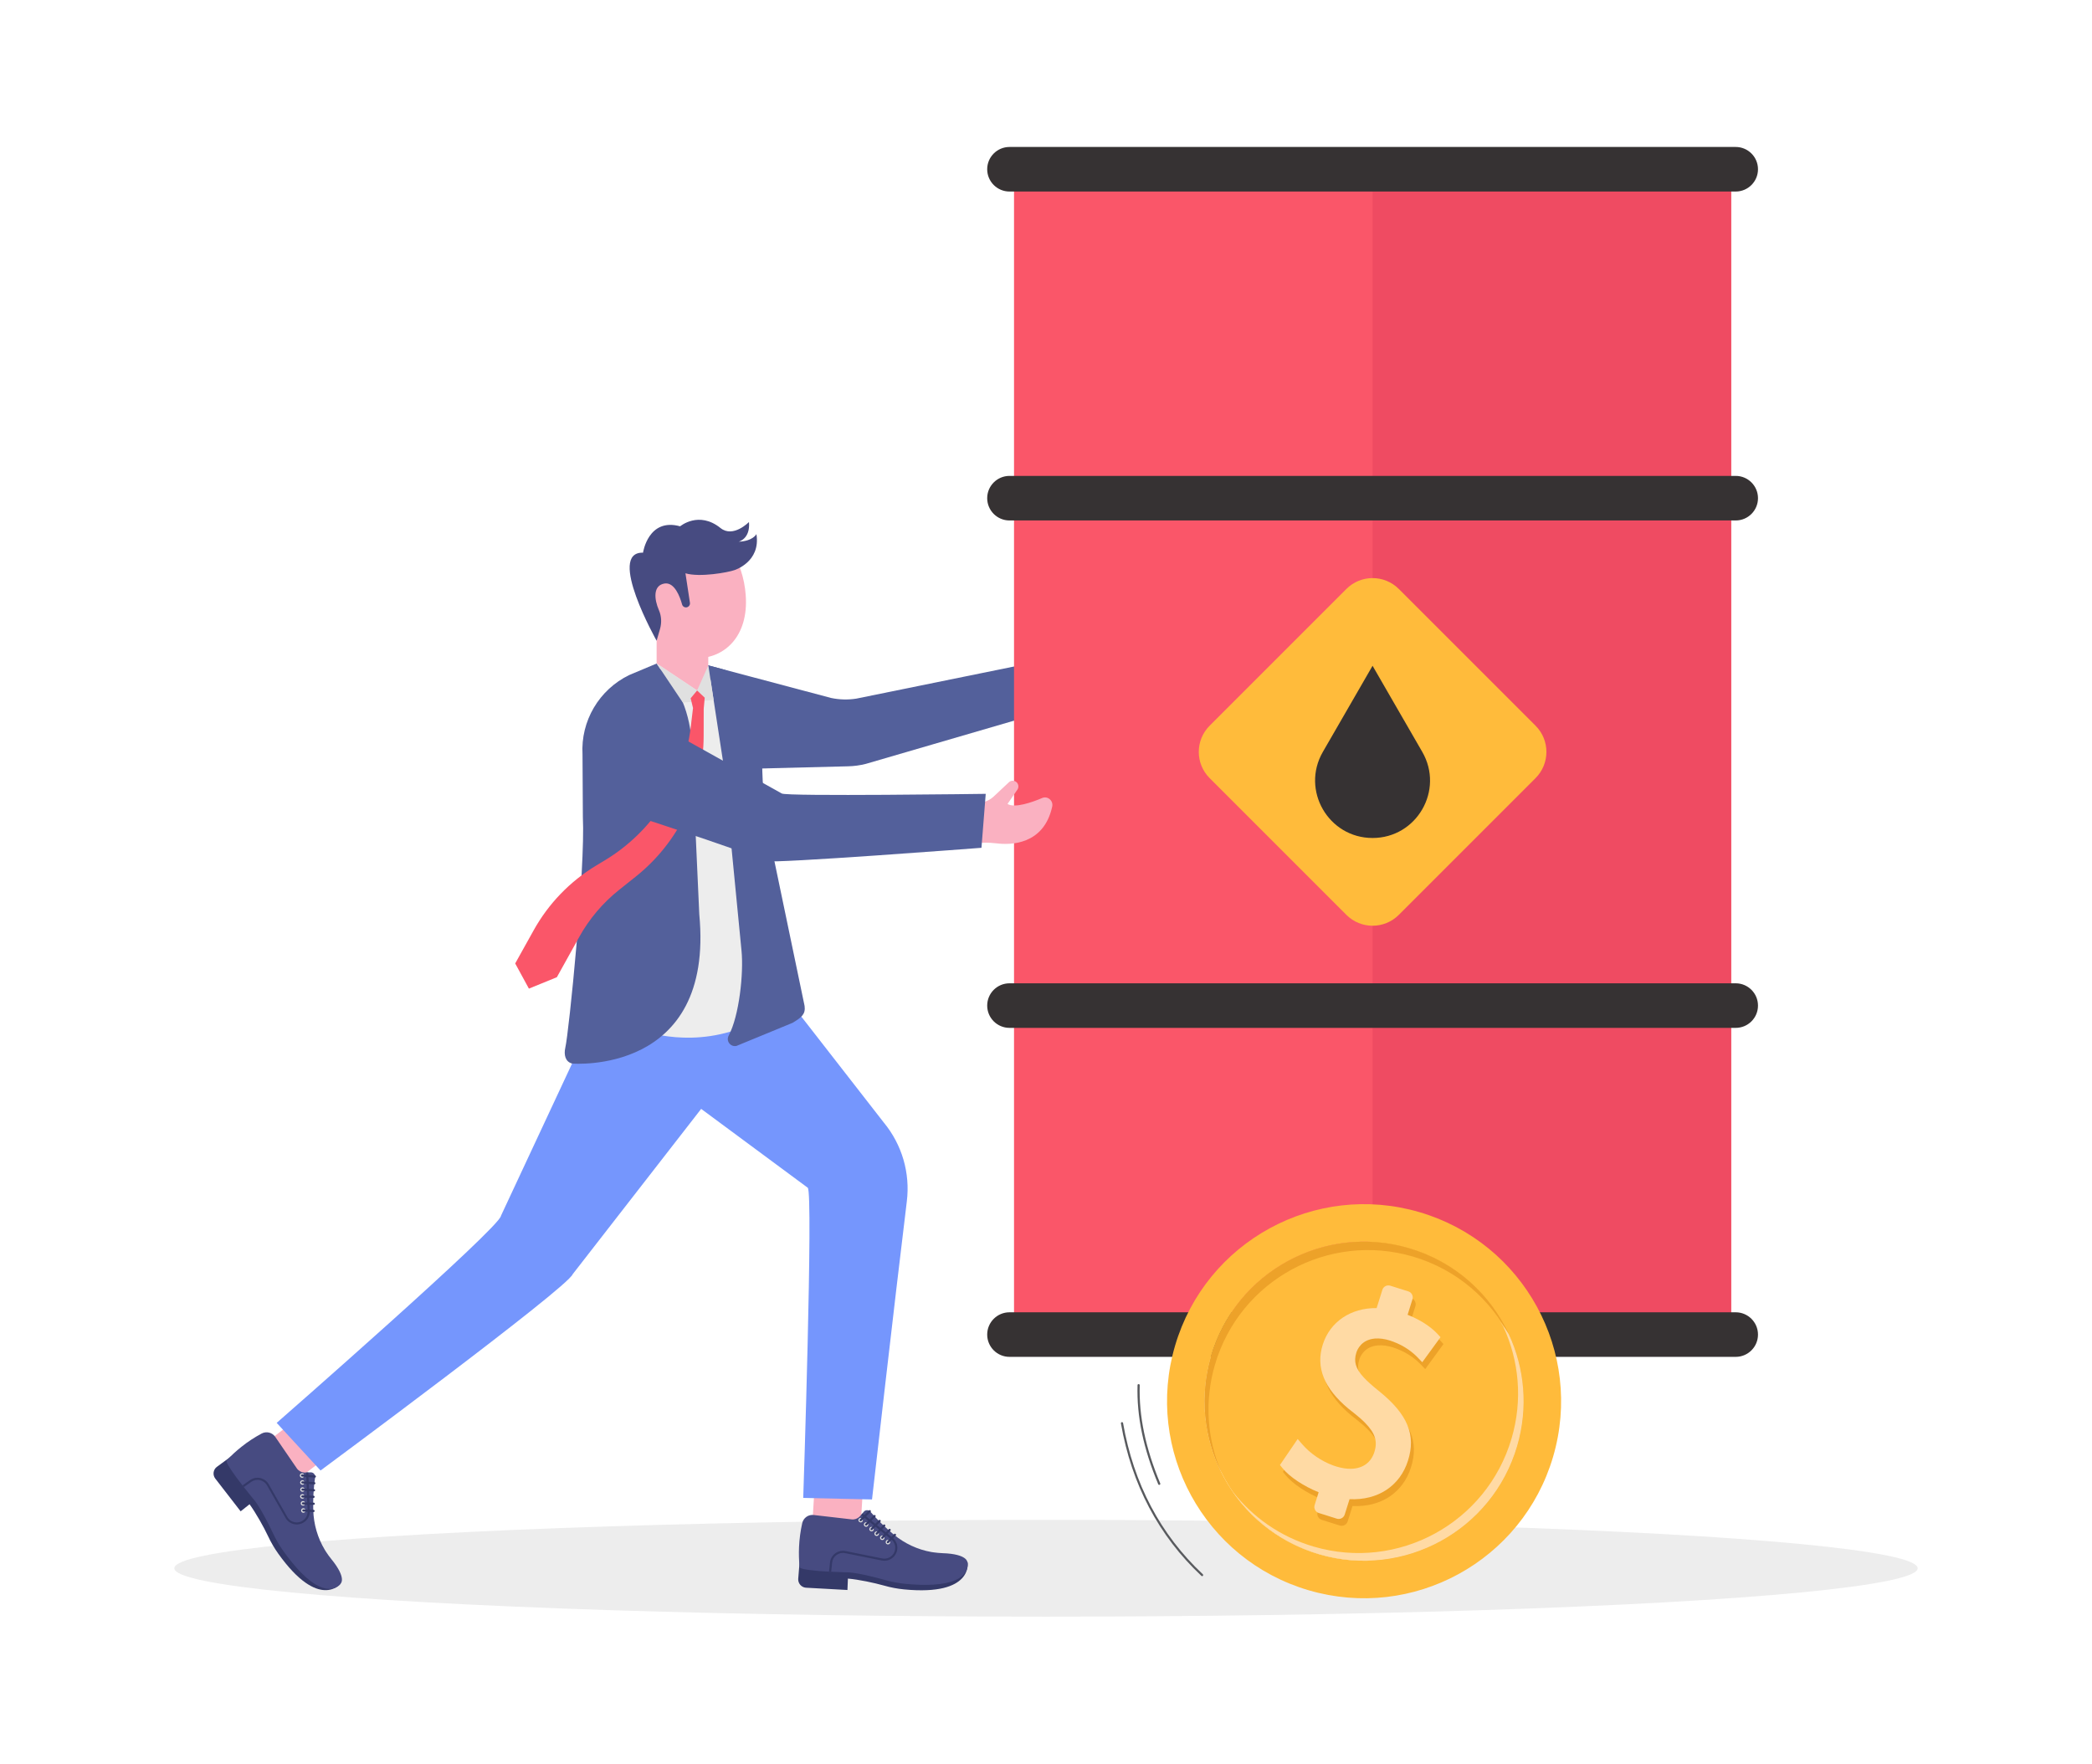<?xml version="1.0" encoding="utf-8"?>
<svg xmlns="http://www.w3.org/2000/svg" id="e8e666c0-1397-11f0-af4e-0242ac140003" style="enable-background:new 0 0 3000 3000" version="1.1" viewBox="-270 7.91 3540 2984.28" x="0" y="0">
  <g>
    <ellipse cx="1500" cy="2661.6" rx="1475" ry="81.9" style="fill:#ededed"/>
    <g>
      <path d="M1435.3,1214.5l66.9-12.7c7.3-1.4,14.7-2.1,22.1-2.3c22.5-0.7,79.2-9.1,83.1-76c0.6-10.2-10.5-17.2-19.2-11.7    c-15.5,9.7-43.1,24.5-56.2,19l12.8-26.5c2.4-5,0.1-10.9-5-13l0,0c-4-1.6-8.6-0.4-11.2,3l-21.6,27.7c-5.3,6.8-12.6,11.7-20.8,14.1    l-60.6,17.3" style="fill:#fab1c1"/>
      <path d="M945.2,1310.1l219.7-5.5c10.2-0.2,20.3-1.6,30.2-4.1l311.4-90.8l-17.2-82.8l-310.4,63.2    c-14.2,2.2-28.8,1.8-42.8-1.2l-216.9-57.6l-16,21.6l-7.5,114.2L945.2,1310.1z" style="fill:#53609b"/>
    </g>
    <g>
      <g>
        <rect height="1974.3" style="fill:#fa5669" width="1213.5" x="1445.9" y="290.9"/>
        <rect height="1974.3" style="fill:#ef4b62" width="606.7" x="2052.6" y="290.9"/>
        <g>
          <path d="M2667.1,2303.9H1438.2c-20.8,0-37.7-16.9-37.7-37.7l0,0c0-20.8,16.9-37.7,37.7-37.7h1228.9      c20.8,0,37.7,16.9,37.7,37.7l0,0C2704.8,2287,2687.9,2303.9,2667.1,2303.9z" style="fill:#363233"/>
          <path d="M2667.1,1747.2H1438.2c-20.8,0-37.7-16.9-37.7-37.7l0,0c0-20.8,16.9-37.7,37.7-37.7h1228.9      c20.8,0,37.7,16.9,37.7,37.7l0,0C2704.8,1730.4,2687.9,1747.2,2667.1,1747.2z" style="fill:#363233"/>
        </g>
        <g>
          <path d="M2667.1,888.6H1438.2c-20.8,0-37.7-16.9-37.7-37.7l0,0c0-20.8,16.9-37.7,37.7-37.7h1228.9      c20.8,0,37.7,16.9,37.7,37.7l0,0C2704.8,871.7,2687.9,888.6,2667.1,888.6z" style="fill:#363233"/>
          <path d="M2667.1,332H1438.2c-20.8,0-37.7-16.9-37.7-37.7l0,0c0-20.8,16.9-37.7,37.7-37.7h1228.9      c20.8,0,37.7,16.9,37.7,37.7l0,0C2704.8,315.1,2687.9,332,2667.1,332z" style="fill:#363233"/>
        </g>
      </g>
      <path d="M2328.4,1324.6L2097,1556c-24.5,24.5-64.2,24.5-88.7,0l-231.4-231.4c-24.5-24.5-24.5-64.2,0-88.7l231.4-231.4    c24.5-24.5,64.2-24.5,88.7,0l231.4,231.4C2352.9,1260.3,2352.9,1300.1,2328.4,1324.6z" style="fill:#ffbb3b"/>
      <path d="M2052.6,1134.5l-84.1,145.7c-37.4,64.7,9.3,145.7,84.1,145.7h0c74.8,0,121.5-80.9,84.1-145.7L2052.6,1134.5z" style="fill:#363233"/>
    </g>
    <g>
      <path d="M1985.5,2637.9c-143-42-224.9-192-182.9-335c42-143,192-224.9,335-182.9c143,42,224.9,192,182.9,335    C2278.5,2598,2128.5,2679.9,1985.5,2637.9z" style="fill:#eda229"/>
      <path d="M2132.2,2059.1c-176.6-51.9-361.9,49.3-413.8,225.9c-51.9,176.6,49.3,361.9,225.9,413.8    c176.6,51.9,361.9-49.3,413.8-225.9C2409.9,2296.2,2308.8,2111,2132.2,2059.1z M1962.2,2637.9c-143-42-224.9-192-182.9-335    c42-143,192-224.9,335-182.9c143,42,224.9,192,182.9,335C2255.2,2598,2105.2,2679.9,1962.2,2637.9z" style="fill:#ffbb3b"/>
      <path d="M2297.2,2455c-42,143-192,224.9-335,182.9c-66.1-19.4-119.2-62-153-116.2c-39.3-63.1-52.5-141.9-29.9-218.9    c42-143,192-224.9,335-182.9c77.6,22.8,137.2,77.3,168.8,145.4C2309.7,2322.7,2316.4,2389.6,2297.2,2455z" style="fill:#ffbb3b"/>
      <path d="M2285.8,2271.7c-32.4-64.4-90.4-115.6-164.9-137.5c-143-42-293,39.9-335,182.9    c-18.3,62.5-13,126.3,10.6,181.8c-29.2-58.7-37.1-128.1-17.3-196c42-143,192-224.9,335-182.9c77.6,22.8,137.2,77.3,168.8,145.4    C2284,2267.5,2285,2269.5,2285.8,2271.7z" style="fill:#eda229"/>
      <path d="M2297.2,2455c-42,143-192,224.9-335,182.9c-62.5-18.4-113.3-57.4-147.2-107.3    c33.6,43.7,80.9,77.6,137.8,94.3c143,42,293-39.9,335-182.9c19.3-65.4,12.5-132.3-14.1-189.6c-2-3.2-4-6.3-6.1-9.3    c5.6,7.2,10.7,14.6,15.5,22.4C2309.7,2322.7,2316.4,2389.6,2297.2,2455z" style="fill:#ffdaa4"/>
      <path d="M2069.9,2374.6l-2.6-2.1c-11.1-8.9-19-16.1-25-22.6c-13.5-14.8-16.9-26.5-12.1-41.7    c1.6-5.1,8.6-21.8,31.5-23.7c7.7-0.6,16.2,0.5,25.4,3.4c1.9,0.6,3.7,1.2,5.4,1.9c20.1,7.4,33.7,18.7,41.6,26.9l7.6,7.9l30.9-42.4    l-5.2-5.6c-7.1-7.6-22.7-21.3-50.5-32.3l8.2-26.2c1.8-5.6-1.4-11.7-7-13.4l-30.5-9.6c-5.6-1.8-11.7,1.4-13.4,7l-9.7,30.9    c-43.6-0.6-79,23.1-91.2,61.9c-12.1,38.4,2.2,73.9,43.6,108.4c3.3,2.7,6.8,5.5,10.4,8.2c7.1,5.7,13,10.8,17.8,15.8    c16.9,17.3,21.3,31.1,15.6,49.2c-5.6,17.7-19.3,27.7-38.7,28.4c-8,0.3-16.8-1.1-26.2-4c-1.7-0.5-3.3-1.1-5-1.7    c-19.7-7.2-38.7-20.2-52.1-35.7l-7.8-9l-30,44l4.3,5.3c12,14.9,36.3,30.9,61.2,40.8l-6.8,21.7c-1.8,5.6,1.4,11.7,7,13.4l30.5,9.6    c5.6,1.8,11.7-1.4,13.4-7l8.2-26c47.8,2.3,85.4-22.3,98.9-65.3C2131.3,2447.9,2117,2413,2069.9,2374.6z" style="fill:#eda229"/>
      <path d="M2064.9,2363l-2.6-2.1c-11.1-8.9-19-16.1-25-22.6c-13.5-14.8-16.9-26.5-12.1-41.7    c1.6-5.1,8.6-21.8,31.5-23.7c7.7-0.6,16.2,0.5,25.4,3.4c1.9,0.6,3.7,1.2,5.4,1.9c20.1,7.4,33.7,18.7,41.6,26.9l7.6,7.9l30.9-42.4    l-5.2-5.6c-7.1-7.6-22.7-21.3-50.5-32.3l8.2-26.2c1.8-5.6-1.4-11.7-7-13.4l-30.5-9.6c-5.6-1.8-11.7,1.4-13.4,7l-9.7,30.9    c-43.6-0.6-79,23.1-91.2,61.9c-12.1,38.4,2.2,73.9,43.6,108.4c3.3,2.7,6.8,5.5,10.4,8.2c7.1,5.7,13,10.8,17.8,15.8    c16.9,17.3,21.3,31.1,15.6,49.2c-5.6,17.7-19.3,27.7-38.7,28.4c-8,0.3-16.8-1.1-26.2-4c-1.7-0.5-3.3-1.1-5-1.7    c-19.7-7.2-38.7-20.2-52.1-35.7l-7.8-9l-30,44l4.3,5.3c12,14.9,36.3,30.9,61.2,40.8l-6.8,21.7c-1.8,5.6,1.4,11.7,7,13.4l30.5,9.6    c5.6,1.8,11.7-1.4,13.4-7l8.2-26c47.8,2.3,85.4-22.3,98.9-65.3C2126.3,2436.2,2112,2401.4,2064.9,2363z" style="fill:#ffdaa4"/>
    </g>
    <g>
      <g>
        <path d="M1765.9,2672.7c0.2,0.6,0,1.3-0.4,1.7c-0.7,0.7-1.8,0.8-2.5,0.1c-72.4-67.9-118.2-154.7-136.2-258     c-0.2-1,0.5-1.9,1.5-2.1c1-0.2,1.9,0.5,2.1,1.5c17.8,102.5,63.3,188.7,135.1,256C1765.7,2672.1,1765.9,2672.4,1765.9,2672.7z" style="fill:#585a5e"/>
      </g>
      <g>
        <path d="M1658.5,2351.2c0.1,0.2,0.1,0.4,0.1,0.6c-1.6,52,9.7,106.4,34.7,166.2c0.4,0.9,0,2-1,2.4     c-0.9,0.4-2,0-2.4-1c-25.2-60.3-36.6-115.2-35-167.7c0-1,0.9-1.8,1.9-1.7C1657.7,2350,1658.3,2350.5,1658.5,2351.2z" style="fill:#585a5e"/>
      </g>
    </g>
    <g>
      <g>
        <rect height="81.8" style="fill:#fab1c1" transform="rotate(-86.499 1147.749 2551.19)scale(1)" width="83.9" x="1105.8" y="2510.3"/>
      </g>
      <g>
        <path d="M1367.3,2651.3c0,0,10.7,57.5-107.3,46.1c-11.6-1.1-23-3.3-34.2-6.5c-16-4.5-42.4-10.2-61-11.8l-0.8,19.3     l-70.5-3.9c-7.5-0.7-13.1-7.2-12.8-14.7l3.5-43.1c0,0,118.4,3.5,120.4,4.4c2,0.9,102.5,22.7,102.5,22.7L1367.3,2651.3z" style="fill:#343968"/>
        <path d="M1309.6,2689.3l-3.9,0.2c-12,0.6-26.4,0.1-43.6-1.5c-11.5-1.1-23-3.3-34.2-6.4c-16-4.5-42.5-11.4-61.1-13     c0,0-14-0.3-30.6-1.1c-1.2-0.1-2.4-0.1-3.6-0.2c-2.8-0.1-5.7-0.3-8.5-0.5c-1.2-0.1-2.4-0.1-3.7-0.2c-2.2-0.1-4.4-0.3-6.5-0.5     c-1.2-0.1-2.4-0.2-3.7-0.4c-15.1-1.4-27.4-3.4-27.2-6.2c-1.1-11.3-1.4-22.6-0.9-33.9c0.6-13.5,2.4-26.9,5.4-40.3     c2-8.9,10.3-14.9,19.4-13.8l64.2,7.4c4.9,0.6,9.7-1.1,13.3-4.5c0.4-0.4,0.7-0.8,1.1-1.2l0.2-0.2l0.9-1.1l0.1-0.1l0.1-0.1l2.3-2.7     l0.1-0.1l2.3-2.7l0.1-0.2c2.9-3.5,8.3-3.5,11.2-0.1c12.5,14.3,25.8,27.4,40,39c18.3,15,40,25.1,63.1,29.2c1.3,0.2,2.7,0.4,4,0.6     c5,0.7,10.1,1.2,15.3,1.4c42.4,1.4,41.8,15.4,41.8,15.4S1376.4,2685.2,1309.6,2689.3z" style="fill:#474b81"/>
      </g>
      <g>
        <g>
          <path d="M1182.6,2579.9c-0.2,2.1,1.4,3.9,3.5,4.1c2.1,0.2,3.9-1.4,4.1-3.5c0.2-2.1-1.4-3.9-3.5-4.1      C1184.6,2576.3,1182.8,2577.8,1182.6,2579.9z" style="fill:#e0e0e0"/>
          <g>
            <path d="M1186.3,2582.1c0.5,0,1-0.1,1.4-0.5l15.4-15.2c0.7-0.7,0.8-1.9,0-2.6c-0.7-0.7-1.9-0.8-2.6,0l-15.4,15.2       c-0.7,0.7-0.8,1.9,0,2.6C1185.4,2581.9,1185.8,2582.1,1186.3,2582.1z" style="fill:#343968"/>
          </g>
        </g>
        <g>
          <path d="M1191.8,2587.3c-0.2,2.1,1.4,3.9,3.5,4.1c2.1,0.2,3.9-1.4,4.1-3.5c0.2-2.1-1.4-3.9-3.5-4.1      C1193.8,2583.6,1192,2585.1,1191.8,2587.3z" style="fill:#e0e0e0"/>
          <g>
            <path d="M1195.5,2589.4c0.5,0,1-0.1,1.4-0.5l14.3-14.3c0.7-0.7,0.8-1.9,0-2.6c-0.7-0.7-1.9-0.8-2.6,0l-14.3,14.3       c-0.7,0.7-0.8,1.9,0,2.6C1194.6,2589.2,1195,2589.4,1195.5,2589.4z" style="fill:#343968"/>
          </g>
        </g>
        <g>
          <path d="M1201,2595.1c-0.2,2.1,1.4,3.9,3.5,4.1c2.1,0.2,3.9-1.4,4.1-3.5c0.2-2.1-1.4-3.9-3.5-4.1      C1203,2591.4,1201.2,2593,1201,2595.1z" style="fill:#e0e0e0"/>
          <g>
            <path d="M1204.7,2597.2c0.5,0,1-0.1,1.4-0.5l13.7-13.9c0.7-0.7,0.8-1.9,0-2.6c-0.7-0.7-1.9-0.8-2.6,0l-13.7,13.9       c-0.7,0.7-0.8,1.9,0,2.6C1203.8,2597,1204.2,2597.2,1204.7,2597.2z" style="fill:#343968"/>
          </g>
        </g>
      </g>
      <g>
        <g>
          <path d="M1209.6,2603c-0.1,2.1,1.6,3.9,3.7,4c2.1,0.1,3.9-1.6,4-3.7c0.1-2.1-1.6-3.9-3.7-4      C1211.4,2599.2,1209.7,2600.9,1209.6,2603z" style="fill:#e0e0e0"/>
          <g>
            <path d="M1213.4,2605c0.5,0,1-0.2,1.4-0.6l12.8-13.8c0.7-0.7,0.7-1.9-0.1-2.6c-0.7-0.7-1.9-0.7-2.6,0.1l-12.8,13.8       c-0.7,0.7-0.7,1.9,0.1,2.6C1212.5,2604.8,1212.9,2605,1213.4,2605z" style="fill:#343968"/>
          </g>
        </g>
        <g>
          <path d="M1219.1,2609.9c-0.1,2.1,1.6,3.9,3.7,4c2.1,0.1,3.9-1.6,4-3.7c0.1-2.1-1.6-3.9-3.7-4      C1221,2606.1,1219.2,2607.8,1219.1,2609.9z" style="fill:#e0e0e0"/>
          <g>
            <path d="M1222.9,2611.9c0.5,0,1-0.2,1.4-0.6l12.4-13.3c0.7-0.7,0.7-1.9-0.1-2.6c-0.7-0.7-1.9-0.7-2.6,0.1       l-12.4,13.3c-0.7,0.7-0.7,1.9,0.1,2.6C1222,2611.7,1222.4,2611.9,1222.9,2611.9z" style="fill:#343968"/>
          </g>
        </g>
        <g>
          <path d="M1228.7,2617.3c-0.1,2.1,1.6,3.9,3.7,4c2.1,0.1,3.9-1.6,4-3.7c0.1-2.1-1.6-3.9-3.7-4      C1230.5,2613.5,1228.7,2615.2,1228.7,2617.3z" style="fill:#e0e0e0"/>
          <g>
            <path d="M1232.4,2619.3c0.5,0,1-0.2,1.4-0.6l11.9-12.4c0.7-0.7,0.7-1.9-0.1-2.6c-0.7-0.7-1.9-0.7-2.6,0.1       l-11.9,12.4c-0.7,0.7-0.7,1.9,0.1,2.6C1231.5,2619.1,1232,2619.3,1232.4,2619.3z" style="fill:#343968"/>
          </g>
        </g>
      </g>
      <g>
        <path d="M1248.5,2626.6c0.1,6.5-2.7,12.8-7.7,17c-5.2,4.4-12,6.2-18.6,4.9l-62.2-12.5c-5.1-1-10.3,0.1-14.5,3.2     c-4.2,3-6.9,7.7-7.4,12.8l-1.6,15.4c-1.2-0.1-2.4-0.1-3.6-0.2l1.6-15.5c0.7-6.1,3.9-11.7,8.9-15.4c4.9-3.6,11.2-5,17.3-3.8     l62.2,12.5c5.6,1.1,11.2-0.4,15.6-4.1c4.2-3.5,6.4-8.7,6.4-14.2c-0.1-5.5-2.6-10.6-6.9-14l-50.9-41.1l2.3-2.7l50.9,41     C1245.4,2614,1248.4,2620.1,1248.5,2626.6z" style="fill:#343968"/>
      </g>
    </g>
    <g>
      <g>
        <rect height="81.8" style="fill:#fab1c1" transform="rotate(-37.514 237.75 2456.255)" width="83.9" x="195.8" y="2415.5"/>
      </g>
      <g>
        <path d="M306.3,2687.8c0,0-36.3,45.8-105.3-50.7c-6.8-9.5-12.6-19.5-17.5-30c-7.1-15.1-20.2-38.6-31.2-53.8l-15.1,12     L94,2509.5c-4.4-6.1-3.2-14.6,2.7-19.3l34.9-25.6c0,0,75,91.7,75.7,93.7c0.6,2.1,50.2,92.2,50.2,92.2L306.3,2687.8z" style="fill:#343968"/>
        <path d="M239.7,2669.2l-2.7-2.8c-8.3-8.7-17.5-19.9-27.4-33.8c-6.8-9.4-12.6-19.5-17.6-30     c-7.1-15.1-19.3-39.5-30.3-54.6c0,0-9-10.8-19.2-23.8c-0.7-1-1.4-1.9-2.2-2.8c-1.7-2.2-3.5-4.5-5.2-6.8c-0.7-1-1.5-1.9-2.2-2.9     c-1.3-1.8-2.7-3.5-3.9-5.2c-0.7-1-1.4-2-2.1-3c-8.9-12.3-15.4-22.9-13.2-24.6c7.8-8.2,16.1-15.9,25-22.9     c10.5-8.4,21.8-15.8,33.9-22.3c8-4.3,18-2,23.2,5.6l36.5,53.3c2.8,4.1,7.3,6.6,12.1,7c0.6,0,1.1,0,1.6,0l0.3,0l1.5-0.1l0.2,0     l0.2,0l3.6-0.1l0.1,0l3.6-0.1l0.3,0c4.6-0.1,8.1,4,7.4,8.4c-2.6,18.8-3.7,37.4-3.1,55.8c0.7,23.6,7.4,46.7,19.4,66.7     c0.7,1.1,1.4,2.3,2.1,3.4c2.8,4.3,5.7,8.4,9,12.4c26.8,32.9,15.8,41.6,15.8,41.6S286.7,2716.9,239.7,2669.2z" style="fill:#474b81"/>
      </g>
      <g>
        <g>
          <path d="M238.9,2501.6c-1.7,1.3-2.1,3.7-0.8,5.3c1.3,1.7,3.7,2.1,5.3,0.8c1.7-1.3,2.1-3.7,0.8-5.3      C243,2500.7,240.6,2500.3,238.9,2501.6z" style="fill:#e0e0e0"/>
          <g>
            <path d="M239.7,2505.8c0.3,0.4,0.8,0.7,1.3,0.7l21.6,1.7c1,0.1,1.9-0.7,2-1.7c0.1-1-0.7-1.9-1.7-2l-21.6-1.7       c-1-0.1-1.9,0.7-2,1.7C239.3,2505,239.4,2505.4,239.7,2505.8z" style="fill:#343968"/>
          </g>
        </g>
        <g>
          <path d="M239.4,2513.4c-1.7,1.3-2.1,3.7-0.8,5.3c1.3,1.7,3.7,2.1,5.3,0.8c1.7-1.3,2.1-3.7,0.8-5.3      C243.5,2512.5,241.1,2512.1,239.4,2513.4z" style="fill:#e0e0e0"/>
          <g>
            <path d="M240.2,2517.5c0.3,0.4,0.8,0.7,1.3,0.7l20.2,1.4c1,0.1,1.9-0.7,2-1.7s-0.7-1.9-1.7-2l-20.2-1.4       c-1-0.1-1.9,0.7-2,1.7C239.8,2516.7,239.9,2517.2,240.2,2517.5z" style="fill:#343968"/>
          </g>
        </g>
        <g>
          <path d="M239.6,2525.4c-1.7,1.3-2.1,3.7-0.8,5.3c1.3,1.7,3.7,2.1,5.3,0.8c1.7-1.3,2.1-3.7,0.8-5.3      C243.7,2524.5,241.3,2524.2,239.6,2525.4z" style="fill:#e0e0e0"/>
          <g>
            <path d="M240.4,2529.6c0.3,0.4,0.8,0.7,1.3,0.7l19.5,1.2c1,0.1,1.9-0.7,2-1.7c0.1-1-0.7-1.9-1.7-2l-19.5-1.2       c-1-0.1-1.9,0.7-2,1.7C240,2528.8,240.1,2529.3,240.4,2529.6z" style="fill:#343968"/>
          </g>
        </g>
      </g>
      <g>
        <g>
          <path d="M239.2,2537.1c-1.6,1.3-1.9,3.7-0.6,5.4c1.3,1.6,3.7,1.9,5.4,0.6c1.6-1.3,1.9-3.7,0.6-5.4      C243.3,2536,240.9,2535.8,239.2,2537.1z" style="fill:#e0e0e0"/>
          <g>
            <path d="M240.2,2541.3c0.3,0.4,0.8,0.7,1.4,0.7l18.9,0.6c1,0,1.9-0.8,1.9-1.8c0-1-0.8-1.9-1.8-1.9l-18.9-0.6       c-1,0-1.9,0.8-1.9,1.8C239.7,2540.5,239.9,2540.9,240.2,2541.3z" style="fill:#343968"/>
          </g>
        </g>
        <g>
          <path d="M240.3,2548.8c-1.6,1.3-1.9,3.7-0.6,5.4c1.3,1.6,3.7,1.9,5.4,0.6c1.6-1.3,1.9-3.7,0.6-5.4      C244.3,2547.7,241.9,2547.5,240.3,2548.8z" style="fill:#e0e0e0"/>
          <g>
            <path d="M241.2,2553c0.3,0.4,0.8,0.7,1.4,0.7l18.2,0.6c1,0,1.9-0.8,1.9-1.8c0-1-0.8-1.9-1.8-1.9l-18.2-0.6       c-1,0-1.9,0.8-1.9,1.8C240.8,2552.2,240.9,2552.6,241.2,2553z" style="fill:#343968"/>
          </g>
        </g>
        <g>
          <path d="M240.9,2560.9c-1.6,1.3-1.9,3.7-0.6,5.4c1.3,1.6,3.7,1.9,5.4,0.6c1.6-1.3,1.9-3.7,0.6-5.4      C245,2559.8,242.6,2559.5,240.9,2560.9z" style="fill:#e0e0e0"/>
          <g>
            <path d="M241.9,2565c0.3,0.4,0.8,0.7,1.4,0.7l17.2,0.8c1,0,1.9-0.8,1.9-1.8c0-1-0.8-1.9-1.8-1.9l-17.2-0.8       c-1,0-1.9,0.8-1.9,1.8C241.5,2564.2,241.6,2564.7,241.9,2565z" style="fill:#343968"/>
          </g>
        </g>
      </g>
      <g>
        <path d="M246.9,2581.9c-4.9,4.3-11.4,6.3-17.8,5.4c-6.7-1-12.6-4.9-15.9-10.9l-31.4-55.1c-2.6-4.5-6.9-7.7-11.9-8.8     c-5-1.2-10.4-0.1-14.6,2.8l-12.7,8.9c-0.7-1-1.4-1.9-2.2-2.8l12.8-9c5.1-3.5,11.4-4.7,17.4-3.4c5.9,1.4,11.2,5.2,14.2,10.6     l31.4,55.2c2.8,5,7.6,8.2,13.3,9.1c5.4,0.8,10.8-0.9,14.9-4.5c4.1-3.7,6.3-8.9,6.1-14.4l-2.4-65.4l3.6-0.1l2.5,65.4     C254.4,2571.3,251.8,2577.6,246.9,2581.9z" style="fill:#343968"/>
      </g>
    </g>
    <g>
      <path d="M198.2,2415.6c0,0,378.8-331.3,379.5-350.4l121.4-259.9c2.9-73.7,20.2-146.2,50.9-213.2l3.2-7    c0,0,34.5,57.3,270.8,63.4l201.6,259c30.7,37.2,44.8,85.3,38.9,133.2c-19.9,162.2-58.9,504.5-58.9,504.5l-116.4-2.6    c0,0,17.3-517.8,7.6-524.9l-180.3-133.4L699.1,2164c-7.9,22.6-426.7,332.2-426.7,332.2L198.2,2415.6z" style="fill:#7596fd"/>
    </g>
    <g>
      <rect height="156.2" style="fill:#fab1c1" width="87.4" x="841.1" y="1039.2"/>
      <path d="M991.9,1015.2c5.1,70.1-36.6,106.4-82.2,106.4c-45.6,0-82.9-46.6-82.9-106.4c0-59.8,37-108.2,82.6-108.2    C955,907,987.6,955.6,991.9,1015.2z" style="fill:#fab1c1"/>
      <path d="M949.2,901.4c-36.8-29.6-68.3-2.9-68.3-2.9c-54.1-15-62.8,44.6-62.8,44.6c-62-1.7,23,149,23,149l5.8-20.1    c2.9-10.3,2.5-21.4-1.8-31.3c-8.3-19-10.3-42.2,9.4-45.4c17.1-2.7,26.3,23,29.7,35.4c1,3.6,4.6,5.7,8.2,4.8l0,0    c3.4-0.9,5.6-4.1,5.1-7.6l-7.6-49.9c24.3,7.3,72.6-1.6,83-5.4c0,0,44.7-13.8,37.1-60.9c0,0-5.8,11.9-30.1,12.8    c0,0,20-4.6,17.5-33.2C997.3,891.2,970.8,918.7,949.2,901.4z" style="fill:#474b81"/>
    </g>
    <g>
      <g>
        <path d="M1001.9,1424.6c0,2.8,0,315.1,0,315.1c-96.5,46.1-184.6,11.8-184.4,12.6l4.6-530.9l19.1-90.8l68.4,45.7     l43-36l27.6,24.3l5.7,123.9C985.9,1288.5,1001.9,1421.7,1001.9,1424.6z" style="fill:#ededed"/>
        <path d="M686.6,1780.7c-2.7,11.8-0.2,23.8,11.5,26.9c0,0,241.2,20.2,215.2-252.5l-12.5-276.4     c0-51-16.1-104.1-53.5-138.8l-6.2-9.2l-46.4,19.5c-51,24.8-82.2,77.7-79,134.3l0.6,105.9C720.6,1477.5,692.7,1754.8,686.6,1780.7     z" style="fill:#53609b"/>
        <path d="M928.6,1133.9l24,6.4c37.2,10.9,66.9,40.4,66.9,78.4v65c0,39.4,2.6,78.8,7.7,117.9l64.3,308.5     c1.8,13.7-4.6,19.2-20.4,28.6l-94.7,39c-10.1,2.4-18.3-8.2-13.4-17.3l0,0c17.9-33.5,25.5-105.6,21.8-143.4l-21.4-220     c-1.9-19.5-3.1-39.1-3.5-58.7L928.6,1133.9z" style="fill:#53609b"/>
      </g>
      <polygon points="928.6 1133.9 937.5 1192.2 885.5 1196.8 841.2 1130.7 909.6 1176.3" style="fill:#e0e0e0"/>
      <path d="M909.6,1176.3l-10.9,13.2l4,16.4l-4,33.4c-11.3,93.2-64.8,175.9-145.2,224.4l-14.6,8.8    c-44.3,26.7-80.8,64.5-105.9,109.7l-31.2,56l23.2,42.6l47.3-19.3l37.8-68c17-30.7,39.9-57.7,67.3-79.6l28.6-22.8    c72.3-57.7,114.5-145.1,114.7-237.6l0.1-46.1l1.7-18.9L909.6,1176.3z" style="fill:#fa5669"/>
    </g>
    <g>
      <path d="M1326.4,1436l68.1-2.1c7.4-0.2,14.8,0.2,22.1,1.1c22.3,2.8,79.6,3.3,93.9-62.2c2.2-10-7.7-18.6-17.1-14.5    c-16.8,7.2-46.4,17.5-58.5,10l16.7-24.2c3.1-4.5,1.8-10.8-2.9-13.7l0,0c-3.7-2.2-8.4-1.7-11.5,1.2l-25.6,24    c-6.3,5.9-14.2,9.6-22.8,10.7l-62.6,7.7" style="fill:#fab1c1"/>
      <path d="M1390.8,1442.5c0,0-353.2,27.1-364.6,22.5c-26-10.7-85.3-31.2-139-49.2c-10.7-3.5-21.2-7.1-31.3-10.4    c-41.2-13.7-73-24-73-24l17-109.2l59.2-29.6l193.8,108c7.2,5.2,345.1,0.6,345.1,0.6L1390.8,1442.5z" style="fill:#53609b"/>
    </g>
  </g>
</svg>